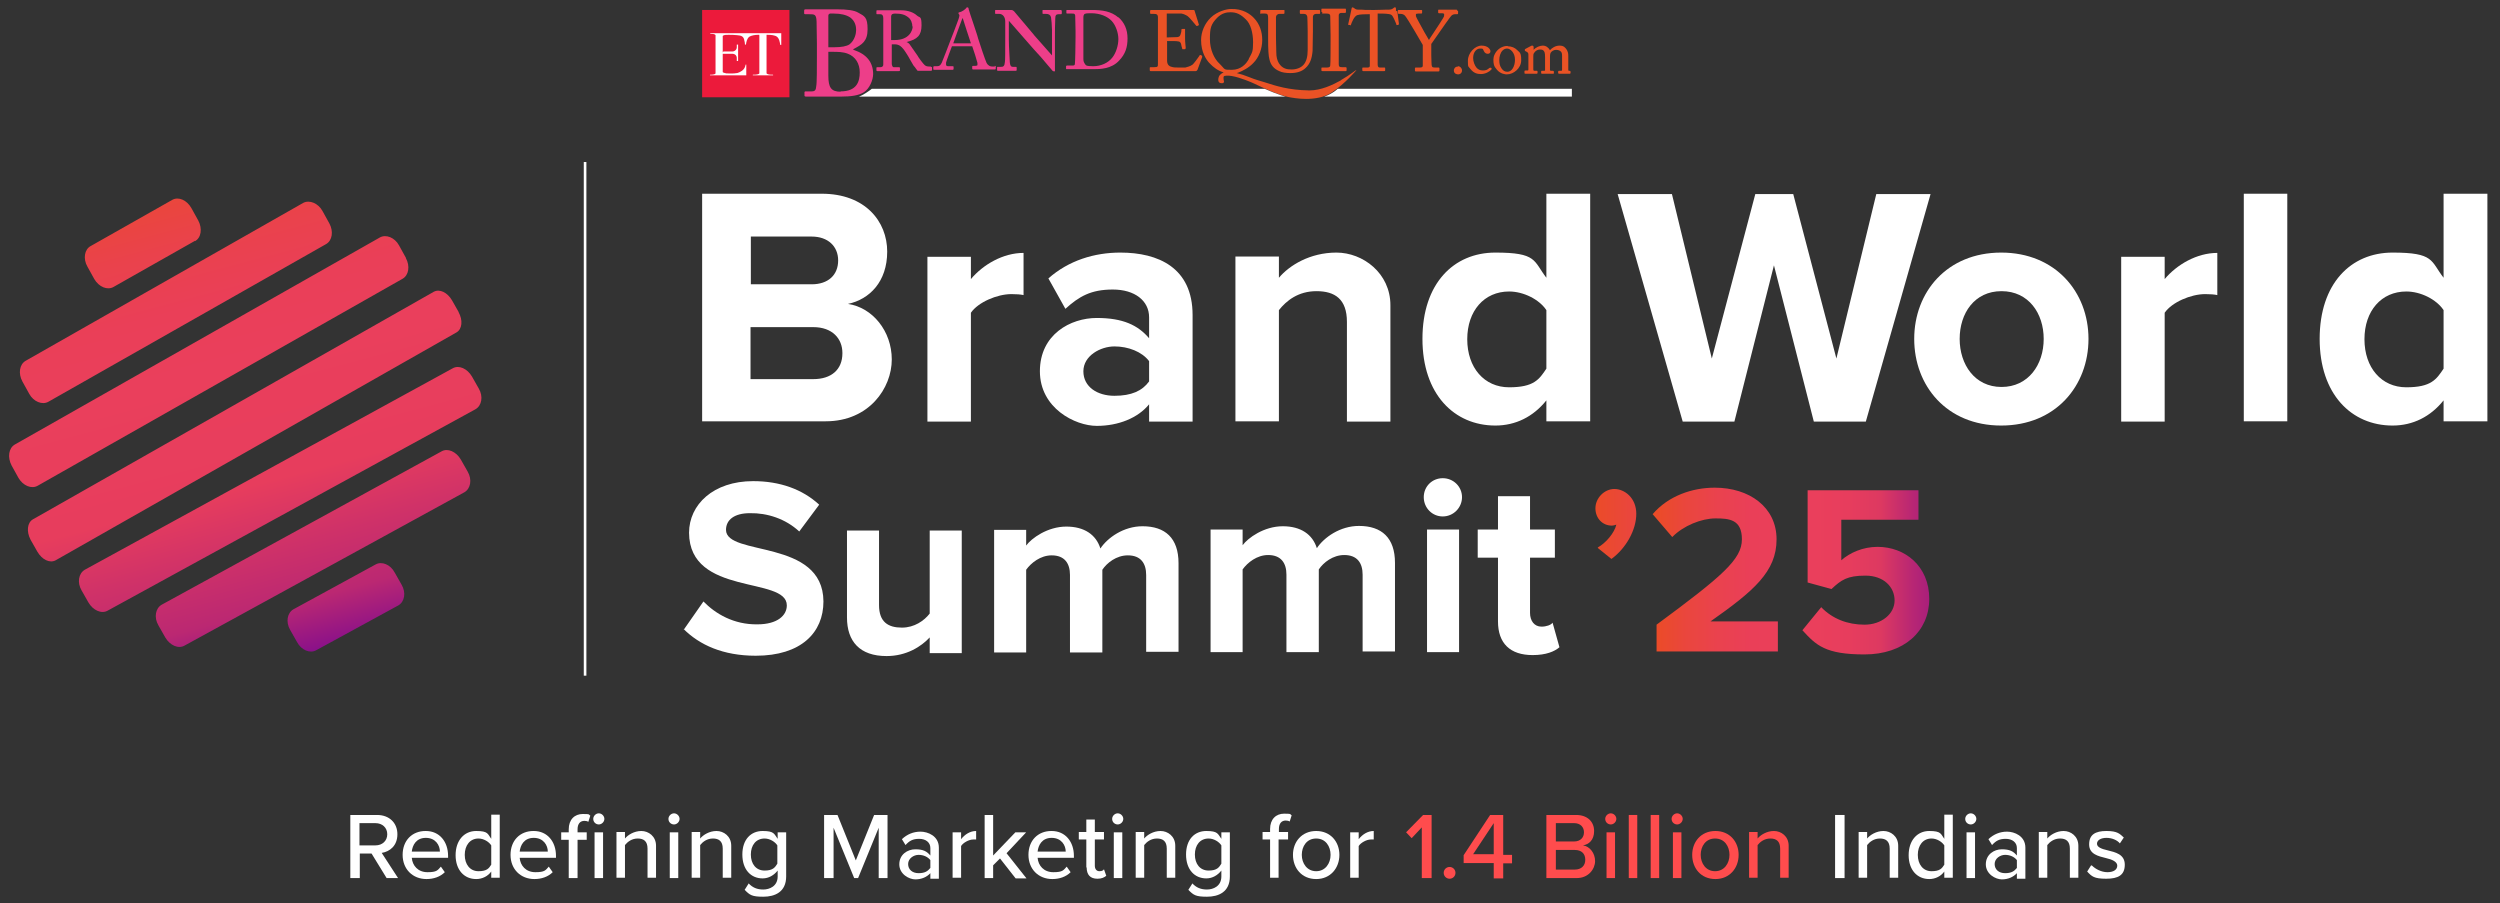 <svg width="548" height="198" viewBox="0 0 548 198" fill="none" xmlns="http://www.w3.org/2000/svg">
<rect x="0" y="0" width="548" height="198" fill="#333333" stroke="none"/>
<path d="M319.613 14.585C318.825 14.585 318.682 15.23 318.682 15.445C318.682 16.162 319.327 16.305 319.613 16.305C320.115 16.305 320.473 15.946 320.473 15.445C320.473 14.943 320.043 14.513 319.613 14.513V14.585Z" fill="#E95325"/>
<path d="M326.709 14.871C326.709 14.871 326.565 14.871 326.494 14.871C326.064 15.301 325.705 15.445 325.06 15.445C324.415 15.445 323.985 15.23 323.627 14.8C323.268 14.37 322.91 13.51 322.91 12.721C322.91 11.359 323.698 10.643 324.415 10.643C325.132 10.643 324.988 10.643 325.275 11.216C325.49 11.646 325.777 11.79 326.135 11.79C326.494 11.79 326.709 11.575 326.709 11.216C326.709 10.929 326.279 9.998 324.773 9.998C323.268 9.998 321.763 11.646 321.763 13.295C321.763 14.943 321.835 14.441 322.408 15.23C323.125 16.09 323.913 16.233 324.63 16.233C325.562 16.233 326.494 15.731 326.924 15.23C326.995 15.158 326.995 15.015 326.924 14.943L326.78 14.8L326.709 14.871Z" fill="#E95325"/>
<path d="M330.436 10.069C329.791 10.069 329.146 10.284 328.572 10.714C327.712 11.431 327.354 12.363 327.354 13.008C327.354 14.011 327.426 14.513 328.142 15.301C328.931 16.233 330.006 16.305 330.293 16.305C331.798 16.305 333.446 14.943 333.446 13.223C333.446 11.503 333.159 11.574 332.514 10.929C332.084 10.499 331.368 10.141 330.508 10.141L330.436 10.069ZM330.436 15.731C329.863 15.731 329.504 15.516 329.146 15.015C328.716 14.37 328.644 13.868 328.644 13.151C328.644 12.434 328.859 11.574 329.361 11.073C329.719 10.714 330.078 10.643 330.364 10.643C331.081 10.643 332.084 11.574 332.084 13.08C332.084 14.585 331.368 15.731 330.436 15.731Z" fill="#E95325"/>
<path d="M344.34 15.516H343.982C343.838 15.516 343.767 15.516 343.767 15.301V12.22C343.767 11.216 343.408 10.858 343.122 10.499C342.763 10.069 342.262 9.998 341.831 9.998C340.971 9.998 340.183 10.499 339.753 11.001C339.395 10.356 338.821 9.998 338.176 9.998C337.531 9.998 336.671 10.356 336.169 10.929V10.284C336.169 10.141 336.026 9.998 335.883 9.998C335.739 9.998 335.739 9.998 335.596 10.069L334.378 10.714C334.378 10.714 334.234 10.786 334.234 10.929C334.234 11.144 334.306 11.144 334.378 11.216L334.664 11.359C334.951 11.503 335.023 11.718 335.023 12.005V14.441C335.023 14.656 335.023 14.943 335.023 15.158C335.023 15.445 334.951 15.445 334.879 15.445H334.449C334.306 15.445 334.163 15.445 334.163 15.66V15.946C334.163 16.09 334.163 16.162 334.378 16.162C334.593 16.162 334.449 16.162 334.521 16.162C334.736 16.162 335.094 16.162 335.596 16.162C336.098 16.162 336.456 16.162 336.671 16.162C336.743 16.162 336.814 16.162 336.814 16.162C337.029 16.162 337.029 16.018 337.029 15.946V15.731C337.029 15.588 337.029 15.516 336.814 15.516H336.313C336.313 15.516 336.098 15.516 336.098 15.23V12.506C336.098 12.148 336.098 11.861 336.241 11.646C336.599 11.073 337.101 10.858 337.531 10.858C337.961 10.858 338.176 10.929 338.32 11.073C338.535 11.288 338.678 11.503 338.678 12.506V15.373C338.678 15.445 338.678 15.516 338.463 15.516H338.033C337.818 15.516 337.818 15.588 337.818 15.731V15.946C337.818 16.162 337.961 16.162 337.961 16.162H338.105C338.32 16.162 338.678 16.162 339.251 16.162C339.825 16.162 340.183 16.162 340.326 16.162H340.47C340.613 16.162 340.613 16.09 340.613 15.946V15.731C340.613 15.588 340.47 15.516 340.398 15.516H339.968C339.896 15.516 339.753 15.516 339.753 15.301V12.793C339.753 12.22 339.753 11.933 339.896 11.575C340.111 11.216 340.613 10.929 341.043 10.929C341.473 10.929 341.76 11.001 342.047 11.216C342.333 11.431 342.405 11.718 342.405 12.22V14.226C342.405 14.513 342.405 15.015 342.405 15.301C342.405 15.445 342.405 15.516 342.19 15.516H341.831C341.688 15.516 341.545 15.516 341.545 15.731V15.946C341.545 16.09 341.616 16.162 341.76 16.162C341.903 16.162 341.831 16.162 341.903 16.162C342.118 16.162 342.548 16.162 342.978 16.162C343.408 16.162 343.767 16.162 343.982 16.162C344.053 16.162 344.125 16.162 344.125 16.162C344.125 16.162 344.268 16.162 344.268 15.946V15.731C344.268 15.588 344.125 15.516 344.053 15.516H344.34Z" fill="#E95325"/>
<path d="M173.045 2.185H153.908V21.322H173.045V2.185Z" fill="#EC1A3B"/>
<path d="M158.566 11.288H160.502C161.075 11.288 161.505 10.858 161.505 10.356V9.783C161.577 9.783 161.72 9.783 161.792 9.783V13.366H161.505V12.721C161.505 12.148 161.075 11.79 160.502 11.79H158.423V13.868V15.445C158.423 15.66 158.423 15.731 158.423 15.803C158.495 15.946 158.997 16.018 159.212 16.09C160 16.09 160.717 16.162 161.505 16.018C161.72 16.018 161.935 15.875 162.15 15.803C162.867 15.445 163.297 15.015 163.44 14.155H163.584V16.52H155.628V16.377C155.915 16.377 156.703 16.377 156.846 16.09C156.846 16.09 156.846 15.875 156.846 15.588V8.206C156.846 7.919 156.846 7.776 156.846 7.704C156.846 7.704 156.775 7.633 156.703 7.561C156.416 7.417 155.986 7.417 155.7 7.417V7.274H171.252V9.854H171.037C170.894 9.066 170.822 8.493 170.321 8.063C169.891 7.704 168.959 7.633 168.314 7.633C167.669 7.633 168.027 7.633 168.027 7.633C168.027 7.633 168.027 7.633 168.027 7.919V15.588C168.027 15.875 168.027 16.018 168.027 16.09C168.027 16.09 168.099 16.162 168.242 16.233C168.529 16.377 169.102 16.377 169.461 16.377V16.52H165.017V16.377C165.375 16.377 165.949 16.377 166.235 16.233C166.307 16.233 166.379 16.162 166.45 16.09C166.45 16.09 166.45 15.875 166.45 15.588V7.919C166.45 7.633 166.45 7.633 166.379 7.633C166.379 7.633 166.235 7.633 166.092 7.633C165.519 7.633 164.659 7.776 164.229 8.063C163.727 8.493 163.584 9.209 163.512 9.783H163.297C163.297 9.424 163.225 9.138 163.153 8.851C163.01 7.919 162.437 7.776 161.505 7.704C160.932 7.633 160.287 7.633 159.642 7.633C159.212 7.633 158.853 7.633 158.566 7.776C158.495 7.776 158.423 7.848 158.423 7.919C158.423 7.919 158.423 8.063 158.423 8.349V9.424V11.503" fill="white"/>
<path d="M187.02 10.786C188.955 9.783 190.174 9.066 190.174 6.414C190.174 3.762 189.529 3.547 188.095 2.759C187.235 2.257 185.73 2.042 183.365 2.042C181 2.042 182.218 2.042 181.645 2.042C181 2.042 180.427 2.042 180.068 2.042C178.778 2.042 177.846 2.042 177.201 2.042C176.915 2.042 176.7 2.042 176.556 2.042C176.413 2.042 176.27 2.114 176.27 2.257V2.902C176.27 3.045 176.341 3.117 176.556 3.117H177.345C178.563 3.117 178.921 3.117 178.993 4.694C178.993 5.196 179.065 8.421 179.065 9.424V12.578C179.065 14.728 179.065 18.24 178.921 18.885C178.85 19.673 178.706 20.032 177.918 20.032H176.628C176.413 20.032 176.341 20.103 176.341 20.247V20.963C176.341 21.107 176.485 21.178 176.771 21.178C177.058 21.178 177.345 21.178 177.775 21.178C178.42 21.178 179.351 21.178 180.211 21.178C181.072 21.178 181.143 21.178 181.717 21.178C182.362 21.178 183.15 21.178 184.225 21.178C186.734 21.178 188.239 20.892 189.314 20.247C190.604 19.458 191.392 17.523 191.392 16.233C191.392 13.653 189.959 11.861 187.092 10.929L187.02 10.786ZM182.505 2.974H182.792C184.297 2.974 185.515 3.261 186.375 3.834C187.45 4.622 187.665 5.769 187.665 6.557C187.665 7.346 187.379 8.779 186.232 9.711C185.587 10.141 184.44 10.356 182.935 10.356C181.43 10.356 182.075 10.356 181.573 10.356V8.421C181.573 6.127 181.573 3.906 181.573 3.404C181.573 3.189 181.717 3.045 181.932 2.974C182.075 2.974 182.29 2.974 182.505 2.974ZM184.297 20.103C182.218 20.103 181.573 19.243 181.573 16.591V11.359H182.362C183.652 11.359 184.798 11.359 185.874 11.79C187.522 12.434 188.454 13.94 188.454 15.875C188.454 17.81 187.88 20.032 184.225 20.032L184.297 20.103Z" fill="#ED3E89"/>
<path d="M204.007 14.585C203.434 14.585 203.075 14.585 202.717 14.298C202.358 14.011 201.212 12.434 201.14 12.22C200.997 12.005 199.707 10.141 199.492 9.854C199.42 9.711 199.133 9.353 198.703 9.209C201.14 8.636 202 7.704 202 5.554C202 3.404 201.642 3.977 200.997 3.404C200.208 2.687 198.99 2.257 197.556 2.257C196.123 2.257 197.126 2.257 196.768 2.257C196.123 2.257 195.191 2.257 194.546 2.257C193.399 2.257 192.754 2.257 192.468 2.257C192.396 2.257 192.324 2.257 192.253 2.257C192.109 2.257 192.109 2.329 192.109 2.472V2.902C192.109 3.045 192.109 3.117 192.253 3.117H192.969C193.399 3.117 193.614 3.404 193.614 3.977C193.614 4.479 193.614 5.697 193.614 7.059V8.851C193.614 10.571 193.614 12.291 193.614 14.155C193.614 14.513 193.399 14.728 192.969 14.728H192.253C192.109 14.728 192.109 14.871 192.109 14.943V15.373C192.109 15.445 192.109 15.588 192.324 15.588C192.539 15.588 192.468 15.588 192.539 15.588C192.826 15.588 193.399 15.588 194.618 15.588C195.836 15.588 196.481 15.588 196.768 15.588C196.84 15.588 196.911 15.588 196.983 15.588C197.198 15.588 197.27 15.588 197.27 15.373V14.943C197.27 14.871 197.27 14.728 197.055 14.728H195.908C195.621 14.728 195.55 14.37 195.478 14.083C195.478 13.796 195.478 11.718 195.478 10.714V9.711C195.693 9.711 195.908 9.711 196.051 9.711C197.126 9.711 197.556 10.213 197.986 10.714C198.201 10.929 199.062 12.291 199.133 12.434C199.133 12.434 199.348 12.793 199.492 13.079C199.85 13.653 200.208 14.37 200.352 14.513C200.352 14.513 200.423 14.585 200.495 14.656C200.71 14.943 200.997 15.373 201.14 15.516C201.427 15.516 202.072 15.516 202.645 15.516C203.219 15.516 203.577 15.516 203.864 15.516C203.935 15.516 204.007 15.516 204.079 15.516C204.294 15.516 204.294 15.373 204.294 15.301V14.871C204.294 14.728 204.294 14.656 204.079 14.656L204.007 14.585ZM200.065 5.769C200.065 6.629 199.348 8.779 196.123 8.779C192.898 8.779 195.621 8.779 195.335 8.779V3.691C195.335 3.404 195.406 3.26 195.55 3.117C195.693 3.045 195.908 2.974 196.123 2.974C197.556 2.974 198.345 3.189 199.133 3.834C199.707 4.264 199.993 5.124 199.993 5.841L200.065 5.769Z" fill="#ED3E89"/>
<path d="M218.054 14.585H217.481C217.123 14.585 216.621 14.441 216.263 13.796C215.976 13.223 214.829 9.783 214.399 8.421C214.256 7.776 213.754 6.414 213.324 5.052C212.894 3.762 212.464 2.544 212.321 1.97C212.321 1.755 212.249 1.612 212.034 1.612C211.819 1.612 211.891 1.612 211.819 1.755C211.604 2.042 210.816 2.615 210.314 2.687C210.099 2.687 210.099 2.83 210.099 2.902C210.099 2.974 210.099 3.046 210.242 3.189C210.386 3.332 210.242 3.547 210.242 3.762C210.171 4.121 209.525 5.697 209.095 6.916C208.809 7.704 208.522 8.421 208.45 8.564C207.877 10.069 206.587 13.438 206.444 13.725C206.157 14.298 205.942 14.513 205.44 14.513H204.795C204.652 14.513 204.58 14.585 204.58 14.656V15.086C204.58 15.158 204.58 15.301 204.723 15.301C204.867 15.301 204.867 15.301 205.01 15.301C205.297 15.301 205.799 15.301 206.73 15.301C207.662 15.301 208.02 15.301 208.379 15.301C208.594 15.301 208.737 15.301 208.809 15.301C208.952 15.301 209.024 15.23 209.024 15.086V14.656C209.024 14.513 208.88 14.513 208.809 14.513H207.949C207.734 14.513 207.375 14.513 207.375 14.155C207.375 13.796 207.375 14.011 207.375 13.868C207.375 13.868 207.375 13.796 207.375 13.725C207.447 13.366 208.45 10.714 208.665 10.141H213.109C213.396 10.929 214.112 13.151 214.256 13.796C214.256 14.011 214.256 14.155 214.256 14.298C214.184 14.37 214.041 14.441 213.754 14.441H213.324C213.252 14.441 213.109 14.441 213.109 14.585V15.015C213.109 15.158 213.181 15.23 213.324 15.23C213.467 15.23 213.682 15.23 213.897 15.23C214.327 15.23 214.973 15.23 215.904 15.23C216.836 15.23 217.409 15.23 217.696 15.23C217.839 15.23 217.983 15.23 218.054 15.23C218.126 15.23 218.269 15.23 218.269 15.015V14.585C218.269 14.441 218.198 14.441 218.054 14.441V14.585ZM212.822 9.496H208.952C209.167 8.779 210.816 4.407 210.887 4.192C210.959 3.977 211.031 3.977 211.031 3.977C211.031 3.977 211.031 4.049 211.102 4.121C211.102 4.121 211.102 4.121 211.102 4.192C211.174 4.407 212.536 8.708 212.822 9.496Z" fill="#ED3E89"/>
<path d="M232.819 2.185C232.747 2.185 232.604 2.185 232.46 2.185C232.174 2.185 231.672 2.185 230.812 2.185C229.952 2.185 229.378 2.185 229.02 2.185C228.877 2.185 228.733 2.185 228.662 2.185C228.59 2.185 228.518 2.185 228.518 2.329V2.83C228.518 2.974 228.518 3.045 228.662 3.045H229.307C229.88 3.045 230.239 3.26 230.382 3.762C230.454 4.049 230.597 5.769 230.597 6.557C230.597 7.417 230.597 8.278 230.597 9.998V12.148C230.239 11.718 228.447 9.711 227.372 8.493C226.87 7.991 226.583 7.561 226.512 7.489L222.283 2.472C222.14 2.329 221.925 2.185 221.638 2.185C221.351 2.185 221.423 2.185 221.28 2.185C221.065 2.185 220.706 2.185 220.276 2.185C219.846 2.185 219.273 2.185 218.843 2.185C218.628 2.185 218.484 2.185 218.413 2.185H218.269C218.126 2.185 218.126 2.185 218.126 2.329V2.83C218.126 2.974 218.126 3.045 218.269 3.045H219.058C219.703 3.045 220.348 3.619 220.348 4.694V7.848C220.348 11.144 220.348 13.223 220.276 13.581C220.204 14.513 219.918 14.656 219.416 14.656H218.699C218.556 14.656 218.556 14.656 218.556 14.8V15.301C218.556 15.301 218.556 15.516 218.699 15.516C218.843 15.516 219.058 15.516 219.416 15.516C219.918 15.516 220.491 15.516 220.706 15.516C220.921 15.516 221.638 15.516 222.068 15.516C222.355 15.516 222.57 15.516 222.641 15.516C222.785 15.516 222.856 15.516 222.856 15.301V14.871C222.856 14.728 222.856 14.656 222.641 14.656H222.068C221.566 14.656 221.423 14.37 221.351 13.653C221.351 13.295 221.136 10.356 221.136 8.564V4.551C221.423 4.837 224.935 8.923 225.15 9.138C225.221 9.209 225.867 9.926 226.655 10.858C227.085 11.359 227.658 11.933 228.16 12.506L230.597 15.373C230.597 15.445 230.884 15.66 231.099 15.66C231.314 15.66 231.242 15.445 231.242 15.158V8.278C231.242 7.059 231.242 5.267 231.314 4.049C231.314 3.332 231.529 3.117 232.03 3.117H232.604C232.675 3.117 232.747 3.045 232.747 2.902V2.472C232.747 2.329 232.675 2.257 232.532 2.257L232.819 2.185Z" fill="#ED3E89"/>
<path d="M245.147 3.834C243.57 2.472 241.635 2.185 239.27 2.185C236.904 2.185 238.553 2.185 237.98 2.185C237.406 2.185 236.833 2.185 236.546 2.185C235.399 2.185 234.611 2.185 234.253 2.185C234.109 2.185 233.966 2.185 233.894 2.185C233.751 2.185 233.751 2.257 233.751 2.329V2.83C233.751 2.974 233.894 2.974 233.966 2.974H234.969C235.399 2.974 235.614 2.974 235.686 3.404C235.686 3.691 235.758 6.271 235.758 6.772V8.134C235.758 9.639 235.686 13.653 235.614 14.011C235.614 14.298 235.399 14.37 235.113 14.37H233.894C233.751 14.37 233.679 14.441 233.679 14.513V15.015C233.679 15.158 233.679 15.158 233.823 15.158C233.966 15.158 234.038 15.158 234.181 15.158C234.611 15.158 235.256 15.158 236.403 15.158C237.549 15.158 237.263 15.158 237.765 15.158C238.41 15.158 239.055 15.158 239.7 15.158C241.061 15.158 243.642 15.158 245.362 13.223C246.652 11.861 247.154 10.428 247.154 8.421C247.154 6.414 246.437 4.909 245.147 3.762V3.834ZM237.478 13.008C237.478 11.933 237.478 8.851 237.478 8.564V7.274C237.478 6.629 237.478 4.551 237.478 3.834C237.478 3.476 237.549 3.189 237.765 3.045C238.051 2.902 238.768 2.902 239.198 2.902C241.061 2.902 242.71 3.547 243.713 4.622C244.573 5.554 245.147 7.202 245.147 8.564C245.147 9.926 244.645 11.574 243.857 12.578C242.925 13.796 241.348 14.513 239.628 14.513C237.908 14.513 238.051 14.298 237.765 13.94C237.549 13.581 237.478 13.366 237.478 12.936V13.008Z" fill="#ED3E89"/>
<path d="M263.494 12.22L263.208 12.076C263.064 12.005 262.921 12.076 262.921 12.22C262.634 12.649 261.631 14.011 261.416 14.155C260.986 14.513 260.126 14.728 259.839 14.8C259.481 14.8 258.549 14.8 258.191 14.8C257.832 14.8 257.187 14.8 256.829 14.656C256.184 14.513 255.825 14.083 255.825 13.295C255.825 13.151 255.825 12.793 255.825 12.363C255.825 11.646 255.825 10.714 255.825 10.069V8.994C257.116 8.994 257.832 8.994 258.191 9.066C258.621 9.066 258.836 9.353 258.907 9.711C258.907 9.854 259.051 10.356 259.122 10.571C259.122 10.643 259.122 10.714 259.194 10.786C259.194 10.786 259.266 10.786 259.337 10.786H259.767C259.839 10.714 259.911 10.643 259.911 10.499C259.911 10.284 259.767 9.281 259.767 8.564C259.767 7.417 259.767 6.629 259.767 6.486V6.342C259.767 6.342 259.696 6.342 259.624 6.342H259.194C259.051 6.342 258.979 6.342 258.979 6.486C258.979 6.844 258.907 7.202 258.836 7.346C258.692 7.919 258.549 8.063 258.047 8.134C257.832 8.134 256.112 8.206 255.754 8.206V2.974H258.979C259.409 3.045 259.911 3.26 260.341 3.547C260.771 3.834 262.133 5.554 262.204 5.626C262.204 5.626 262.204 5.697 262.348 5.697H262.419L262.706 5.554C262.849 5.554 262.778 5.411 262.778 5.339L261.846 2.329C261.846 2.257 261.774 2.185 261.631 2.185C261.488 2.185 261.559 2.185 261.416 2.185C261.273 2.185 261.058 2.185 260.842 2.185C259.911 2.185 258.979 2.185 258.119 2.185C257.187 2.185 256.256 2.185 255.395 2.185H254.607C253.819 2.185 253.317 2.185 252.887 2.185C252.672 2.185 252.457 2.185 252.314 2.185C252.17 2.185 252.099 2.329 252.099 2.329V2.83C252.099 3.045 252.242 3.045 252.314 3.045H252.959C253.604 3.045 253.747 3.189 253.819 3.691C253.819 3.834 253.819 6.199 253.819 7.704V13.94C253.819 14.585 253.819 14.728 252.959 14.728H252.242C252.17 14.728 252.027 14.728 252.027 14.871V15.373C252.027 15.445 252.027 15.588 252.242 15.588C252.457 15.588 252.457 15.588 252.672 15.588C252.744 15.588 252.887 15.588 253.03 15.588C253.174 15.588 253.389 15.588 253.604 15.588C253.89 15.588 254.249 15.588 254.607 15.588C256.399 15.588 257.761 15.588 258.836 15.588H260.412C261.201 15.588 261.631 15.588 261.846 15.588H262.061C262.276 15.588 262.419 15.445 262.491 15.301L263.494 12.578C263.494 12.434 263.566 12.363 263.494 12.291V12.22Z" fill="#EA5225"/>
<path d="M276.467 2.974H277.327C277.829 2.974 277.972 3.189 277.972 3.906V8.421C277.972 10.929 278.044 12.22 278.259 13.008C278.545 14.298 279.262 15.086 280.409 15.588C280.982 15.875 281.842 16.018 282.846 16.018C284.279 16.018 285.426 15.66 286.214 14.871C287.146 14.011 287.576 12.864 287.719 11.144C287.719 10.428 287.791 7.059 287.791 6.844C287.791 5.482 287.791 3.834 287.791 3.691C287.791 3.476 287.934 3.045 288.508 3.045H289.225C289.368 3.045 289.368 2.902 289.368 2.83V2.4C289.368 2.329 289.368 2.185 289.153 2.185C288.938 2.185 289.01 2.185 288.938 2.185C288.651 2.185 288.078 2.185 287.218 2.185C286.358 2.185 285.713 2.185 285.354 2.185C285.211 2.185 285.139 2.185 285.068 2.185C284.924 2.185 284.924 2.257 284.924 2.4V2.83C284.924 2.83 284.924 3.045 285.068 3.045H285.856C286.286 3.045 286.573 3.332 286.573 3.834C286.573 4.336 286.644 5.482 286.644 6.844V10.929C286.644 12.434 286.358 13.51 285.713 14.226C285.139 14.871 284.136 15.23 283.132 15.23C282.129 15.23 281.126 15.086 280.337 13.868C279.979 13.295 279.764 12.506 279.764 11.503C279.692 8.994 279.692 7.919 279.692 7.489V6.199C279.692 5.196 279.692 3.906 279.692 3.762C279.692 3.404 279.979 3.045 280.481 3.045H281.341C281.484 3.045 281.556 2.974 281.556 2.83V2.329C281.556 2.185 281.556 2.185 281.341 2.185C281.126 2.185 281.197 2.185 281.054 2.185C280.696 2.185 279.979 2.185 278.904 2.185C277.829 2.185 277.184 2.185 276.754 2.185C276.61 2.185 276.539 2.185 276.467 2.185C276.324 2.185 276.252 2.257 276.252 2.4V2.83C276.252 2.974 276.252 3.045 276.395 3.045L276.467 2.974Z" fill="#EA5225"/>
<path d="M289.798 2.974H290.801C291.446 2.974 291.589 3.189 291.589 3.547C291.589 3.834 291.661 7.274 291.661 7.704V8.994C291.661 10.069 291.661 14.083 291.589 14.298C291.589 14.728 291.231 14.8 290.873 14.8H289.869C289.726 14.8 289.654 14.8 289.654 14.943V15.445C289.654 15.516 289.726 15.588 289.869 15.588C290.013 15.588 290.013 15.588 290.156 15.588C290.514 15.588 291.231 15.588 292.521 15.588C293.811 15.588 294.313 15.588 294.671 15.588C294.815 15.588 294.886 15.588 294.958 15.588C295.173 15.588 295.173 15.445 295.173 15.445V14.943C295.173 14.8 295.101 14.728 294.958 14.728H294.241C293.668 14.728 293.453 14.656 293.453 14.083C293.453 13.51 293.453 12.793 293.453 11.646C293.453 10.499 293.453 9.424 293.453 9.353V7.919C293.453 7.776 293.453 6.629 293.453 5.482C293.453 4.407 293.453 3.476 293.453 3.332C293.453 2.974 293.74 2.83 294.026 2.83H294.815C294.958 2.83 295.03 2.759 295.03 2.615V2.114C295.03 1.97 295.03 1.899 294.886 1.899C294.743 1.899 294.743 1.899 294.6 1.899C294.241 1.899 293.668 1.899 292.521 1.899C291.374 1.899 290.514 1.899 290.084 1.899C289.941 1.899 289.798 1.899 289.798 1.899C289.726 1.899 289.654 1.899 289.654 2.042V2.544C289.654 2.615 289.726 2.687 289.869 2.687L289.798 2.974Z" fill="#EA5225"/>
<path d="M305.996 2.472C305.996 2.185 305.996 2.042 305.996 1.97C305.996 1.755 305.996 1.612 305.781 1.612C305.566 1.612 305.637 1.612 305.566 1.684L305.279 1.899C305.064 2.042 304.849 2.114 304.491 2.114C304.347 2.114 304.132 2.114 303.917 2.114C303.344 2.114 302.627 2.185 301.337 2.185H300.62C299.545 2.185 298.9 2.185 298.399 2.114C298.184 2.114 297.969 2.114 297.754 2.114C297.324 2.114 297.18 2.042 296.894 1.827L296.678 1.684C296.607 1.684 296.535 1.612 296.463 1.612C296.32 1.612 296.248 1.827 296.248 1.97C296.248 2.185 295.675 4.551 295.532 5.267C295.532 5.411 295.532 5.482 295.603 5.482H295.89C295.962 5.626 296.033 5.554 296.105 5.482C296.32 4.837 296.822 3.619 297.467 3.332C298.04 3.117 299.402 3.117 299.904 3.117H300.262V7.848C300.262 8.493 300.262 13.94 300.262 14.441C300.262 14.656 300.119 14.8 299.832 14.8H298.757C298.614 14.8 298.614 14.943 298.614 15.015V15.373C298.614 15.445 298.614 15.588 298.829 15.588C299.044 15.588 298.972 15.588 299.115 15.588C299.474 15.588 300.119 15.588 301.194 15.588C302.269 15.588 302.914 15.588 303.201 15.588C303.272 15.588 303.344 15.588 303.416 15.588C303.631 15.588 303.631 15.516 303.631 15.373V15.015C303.631 14.871 303.631 14.8 303.416 14.8H302.412C302.126 14.8 301.982 14.585 301.982 14.083C301.982 13.796 301.982 8.851 301.982 8.278V2.974H302.341C303.129 2.974 304.562 2.974 304.992 3.261C305.422 3.547 305.852 4.837 306.067 5.267C306.067 5.482 306.139 5.554 306.283 5.482H306.498C306.569 5.411 306.641 5.339 306.641 5.196C306.569 4.551 306.354 3.117 306.283 2.329L305.996 2.472Z" fill="#EA5225"/>
<path d="M319.327 2.114C319.327 2.114 319.183 2.114 319.112 2.114C318.897 2.114 318.467 2.114 317.678 2.114C316.89 2.114 316.101 2.114 315.743 2.114C315.6 2.114 315.528 2.114 315.456 2.114C315.313 2.114 315.241 2.114 315.241 2.257V2.687C315.241 2.759 315.241 2.902 315.456 2.902H315.958C316.245 2.902 316.388 2.902 316.532 3.046C316.603 3.189 316.532 3.404 316.532 3.547C316.532 3.762 315.026 5.984 314.095 7.417C313.736 7.991 313.378 8.421 313.235 8.779C313.02 8.421 312.661 7.776 312.231 7.059C311.443 5.626 310.368 3.691 310.368 3.547C310.368 3.332 310.368 3.189 310.368 3.117C310.368 3.046 310.583 2.974 310.869 2.974H311.514C311.73 2.974 311.729 2.83 311.729 2.759V2.329C311.729 2.185 311.658 2.185 311.514 2.185C311.371 2.185 311.371 2.185 311.299 2.185C310.941 2.185 310.224 2.185 308.791 2.185C307.358 2.185 307.286 2.185 306.927 2.185C306.784 2.185 306.641 2.185 306.641 2.185C306.497 2.185 306.426 2.185 306.426 2.329V2.83C306.426 2.83 306.426 3.046 306.641 3.046H307.071C307.358 3.046 307.788 3.189 308.003 3.476C308.576 4.121 311.586 9.353 311.873 9.854V10.929C311.873 12.649 311.873 14.155 311.873 14.37C311.873 14.585 311.801 14.8 311.299 14.8H310.368C310.153 14.8 310.153 14.943 310.153 15.015V15.445C310.153 15.588 310.224 15.66 310.296 15.66C310.368 15.66 310.439 15.66 310.583 15.66C310.941 15.66 311.586 15.66 312.805 15.66C314.023 15.66 314.668 15.66 315.026 15.66C315.17 15.66 315.241 15.66 315.313 15.66C315.528 15.66 315.528 15.516 315.528 15.445V15.015C315.528 14.943 315.528 14.8 315.313 14.8H314.596C314.095 14.8 313.88 14.8 313.808 14.226C313.808 14.011 313.736 12.793 313.736 12.076V9.639C316.317 5.912 317.893 3.691 318.108 3.476C318.395 3.189 318.682 3.117 318.968 3.117H319.398C319.613 3.117 319.613 2.974 319.613 2.902V2.472C319.613 2.329 319.613 2.329 319.398 2.329L319.327 2.114Z" fill="#EA5225"/>
<path d="M293.955 17.595C292.163 18.598 289.583 19.817 287.074 19.817H286.931C282.416 19.745 279.62 18.813 277.184 18.025C276.682 17.882 276.252 17.738 275.75 17.595C275.105 17.38 274.388 17.165 273.743 16.878C272.883 16.52 271.952 16.233 271.092 16.018C271.378 15.946 271.522 15.875 271.522 15.875C272.238 15.588 273.672 14.943 274.747 13.796C275.965 12.578 276.682 10.643 276.682 8.779C276.682 6.916 276.109 5.267 274.89 3.977C274.03 3.046 272.382 1.899 269.873 1.97C268.87 1.97 266.863 2.472 265.429 3.834C264.068 5.124 263.279 6.987 263.279 8.779C263.279 11.503 264.426 13.08 265.071 13.796C266.003 14.8 267.006 15.516 268.225 15.875C267.866 16.018 267.293 16.377 267.15 16.878C267.006 17.308 267.006 17.667 267.15 17.953C267.293 18.168 267.508 18.24 267.866 18.24C268.01 18.24 268.153 18.24 268.225 18.097C268.368 17.953 268.296 17.738 268.225 17.523C268.225 17.236 268.153 17.021 268.225 16.806C268.296 16.663 268.511 16.591 268.798 16.591C270.231 16.448 272.883 17.452 274.245 18.025C274.388 18.097 274.603 18.168 274.89 18.312C276.682 19.172 280.409 20.892 282.344 21.25C283.061 21.393 284.566 21.68 286.286 21.68C288.006 21.68 290.3 21.393 291.948 20.247C294.887 18.312 297.323 15.373 297.323 15.373H297.252C297.252 15.301 295.89 16.448 293.883 17.595H293.955ZM273.743 12.936C273.17 14.011 272.023 15.301 270.016 15.301C268.01 15.301 268.726 15.301 267.15 13.796C266.218 12.865 265.214 11.001 265.214 8.564C265.214 6.127 265.429 5.339 266.791 3.906C267.866 2.83 268.941 2.687 269.73 2.687C271.02 2.687 271.952 3.117 273.098 4.264C274.102 5.196 274.675 7.131 274.675 9.281C274.675 11.431 274.46 11.503 273.743 12.865V12.936Z" fill="#EA5225"/>
<path d="M191.034 19.458H277.184C277.184 19.458 280.624 20.963 281.842 21.178H188.239C188.239 21.178 189.171 20.963 191.106 19.458H191.034Z" fill="white"/>
<path d="M344.555 19.458H293.238C291.805 20.748 290.228 21.178 290.228 21.178H344.555V19.458Z" fill="white"/>
<path d="M153.908 92.42V42.465H180.14C189.672 42.465 194.475 48.557 194.475 55.151C194.475 61.745 190.604 65.615 185.874 66.618C191.249 67.407 195.478 72.567 195.478 78.803C195.478 85.038 190.533 92.349 181 92.349H153.908V92.42ZM183.724 57.086C183.724 54.004 181.502 51.854 177.918 51.854H164.587V62.318H177.918C181.502 62.318 183.724 60.311 183.724 57.086ZM184.655 77.369C184.655 74.216 182.434 71.707 178.277 71.707H164.516V83.103H178.277C182.219 83.103 184.655 81.025 184.655 77.441V77.369Z" fill="white"/>
<path d="M203.29 92.42V56.298H212.822V61.171C215.474 58.018 219.846 55.438 224.362 55.438V64.683C223.717 64.54 222.856 64.468 221.71 64.468C218.556 64.468 214.399 66.26 212.822 68.554V92.42H203.29Z" fill="white"/>
<path d="M251.883 92.42V88.622C249.446 91.632 245.146 93.352 240.416 93.352C235.685 93.352 227.945 89.482 227.945 81.383C227.945 73.284 234.682 69.7 240.416 69.7C246.149 69.7 249.446 71.277 251.883 74.144V69.557C251.883 65.902 248.73 63.465 243.928 63.465C239.126 63.465 236.545 64.97 233.535 67.694L229.808 61.028C234.252 57.086 239.914 55.366 245.576 55.366C253.89 55.366 261.416 58.663 261.416 69.055V92.42H251.812H251.883ZM251.883 83.676V79.161C250.306 77.083 247.296 75.936 244.286 75.936C241.276 75.936 237.477 77.943 237.477 81.383C237.477 84.823 240.559 86.758 244.286 86.758C248.013 86.758 250.378 85.683 251.883 83.605V83.676Z" fill="white"/>
<path d="M295.245 92.42V70.56C295.245 65.543 292.593 63.823 288.58 63.823C284.566 63.823 281.986 65.902 280.338 67.98V92.349H270.805V56.226H280.338V60.885C282.631 58.161 287.146 55.366 292.952 55.366C298.757 55.366 304.778 59.881 304.778 66.905V92.42H295.174H295.245Z" fill="white"/>
<path d="M338.965 92.42V87.762C336.098 91.345 332.228 93.28 327.784 93.28C318.753 93.28 311.801 86.4 311.801 74.287C311.801 62.175 318.61 55.366 327.784 55.366C336.958 55.366 336.098 57.158 338.965 60.885V42.465H348.569V92.349H338.965V92.42ZM338.965 80.738V67.98C337.388 65.615 333.948 63.895 330.794 63.895C325.347 63.895 321.62 68.124 321.62 74.359C321.62 80.594 325.347 84.895 330.794 84.895C336.241 84.895 337.388 83.175 338.965 80.809V80.738Z" fill="white"/>
<path d="M397.592 92.42L388.849 58.161L380.176 92.42H368.852L354.589 42.537H366.487L375.231 78.588L384.763 42.537H393.077L402.538 78.588L411.282 42.537H423.179L408.988 92.42H397.664H397.592Z" fill="white"/>
<path d="M419.596 74.287C419.596 64.038 426.763 55.366 438.66 55.366C450.558 55.366 457.797 64.038 457.797 74.287C457.797 84.537 450.63 93.28 438.66 93.28C426.691 93.28 419.596 84.537 419.596 74.287ZM447.978 74.287C447.978 68.697 444.681 63.823 438.732 63.823C432.783 63.823 429.558 68.697 429.558 74.287C429.558 79.878 432.855 84.823 438.732 84.823C444.609 84.823 447.978 79.949 447.978 74.287Z" fill="white"/>
<path d="M464.964 92.42V56.298H474.496V61.171C477.148 58.018 481.52 55.438 486.035 55.438V64.683C485.39 64.54 484.53 64.468 483.384 64.468C480.23 64.468 476.073 66.26 474.496 68.554V92.42H464.964Z" fill="white"/>
<path d="M491.841 92.42V42.465H501.374V92.349H491.841V92.42Z" fill="white"/>
<path d="M535.633 92.42V87.762C532.766 91.345 528.896 93.28 524.452 93.28C515.421 93.28 508.469 86.4 508.469 74.287C508.469 62.175 515.278 55.366 524.452 55.366C533.626 55.366 532.766 57.158 535.633 60.885V42.465H545.237V92.349H535.633V92.42ZM535.633 80.738V67.98C534.056 65.615 530.616 63.895 527.462 63.895C522.015 63.895 518.288 68.124 518.288 74.359C518.288 80.594 522.015 84.895 527.462 84.895C532.909 84.895 534.056 83.175 535.633 80.809V80.738Z" fill="white"/>
<path d="M128.25 35.513V148.109" stroke="white" stroke-width="0.573" stroke-miterlimit="10"/>
<path d="M149.894 138.004L154.195 131.84C156.847 134.563 160.86 136.929 166.021 136.857C170.393 136.857 172.471 134.922 172.471 132.7C172.471 126.249 151.113 130.765 151.041 116.789C151.041 110.625 156.345 105.465 165.089 105.465C170.966 105.465 175.911 107.256 179.567 110.625L175.195 116.502C172.184 113.707 168.171 112.417 164.372 112.488C161.004 112.488 159.14 113.922 159.14 116.144C159.14 122.021 180.427 118.007 180.498 131.84C180.498 138.649 175.625 143.737 165.662 143.737C158.495 143.737 153.335 141.372 149.823 137.86L149.894 138.004Z" fill="white"/>
<path d="M203.792 143.092V139.724C201.928 141.731 198.703 143.809 194.331 143.809C188.454 143.809 185.659 140.584 185.659 135.352V116.287H192.683V132.628C192.683 136.355 194.689 137.574 197.7 137.574C200.423 137.574 202.573 136.069 203.792 134.492V116.287H210.816V143.164H203.792V143.092Z" fill="white"/>
<path d="M251.239 143.021V126.034C251.239 123.526 250.092 121.734 247.225 121.734C244.716 121.734 242.638 123.383 241.635 124.888V143.021H234.539V126.034C234.539 123.526 233.392 121.734 230.525 121.734C228.089 121.734 226.01 123.383 224.935 124.888V143.021H217.911V116.144H224.935V119.584C226.082 118.007 229.594 115.427 233.751 115.427C237.693 115.427 240.273 117.219 241.205 120.229C242.781 117.864 246.293 115.355 250.45 115.355C255.396 115.355 258.334 117.936 258.334 123.454V142.877H251.239V143.021Z" fill="white"/>
<path d="M298.686 142.949V125.963C298.686 123.454 297.539 121.662 294.672 121.662C292.164 121.662 290.085 123.311 289.082 124.816V142.949H281.986V125.963C281.986 123.454 280.84 121.662 277.973 121.662C275.536 121.662 273.457 123.311 272.382 124.816V142.949H265.358V116.072H272.382V119.512C273.529 117.936 277.041 115.355 281.198 115.355C285.14 115.355 287.72 117.147 288.652 120.157C290.229 117.792 293.74 115.284 297.897 115.284C302.843 115.284 305.781 117.864 305.781 123.383V142.806H298.686V142.949Z" fill="white"/>
<path d="M312.088 108.977C312.088 106.611 313.951 104.82 316.245 104.82C318.61 104.82 320.474 106.683 320.474 108.977C320.474 111.27 318.61 113.205 316.245 113.205C313.951 113.205 312.088 111.342 312.088 108.977ZM312.805 142.949V116.072H319.828V142.949H312.805Z" fill="white"/>
<path d="M328.358 136.212V122.236H323.914V116.072H328.358V108.762H335.382V116.072H340.829V122.236H335.382V134.348C335.382 136.069 336.313 137.359 337.89 137.359C338.965 137.359 339.969 137 340.327 136.499L341.832 141.874C340.757 142.806 338.894 143.594 335.955 143.594C331.01 143.594 328.358 141.014 328.358 136.212Z" fill="white"/>
<path d="M42.745 52.786L24.898 62.892C23.537 63.68 21.673 62.892 20.67 61.171L19.165 58.448C18.161 56.728 18.52 54.649 19.881 53.932L37.728 43.827C39.09 43.038 40.953 43.827 41.956 45.619L43.462 48.342C44.393 50.062 44.106 52.141 42.745 52.858V52.786ZM72.202 48.987L70.697 46.264C69.765 44.544 67.83 43.755 66.468 44.472L5.619 79.089C4.257 79.878 3.97 81.885 4.902 83.605L6.407 86.328C7.339 88.048 9.274 88.837 10.636 88.048L71.485 53.502C72.847 52.714 73.134 50.707 72.202 48.987ZM88.973 56.513L87.468 53.789C86.536 52.069 84.601 51.281 83.239 52.069L3.254 97.437C1.892 98.226 1.605 100.233 2.537 102.024L4.042 104.748C5.045 106.468 6.909 107.256 8.271 106.468L88.256 61.1C89.618 60.311 89.905 58.304 88.973 56.584V56.513ZM86.536 125.533L88.041 128.185C89.045 129.905 88.686 131.912 87.325 132.7L69.335 142.519C67.973 143.307 66.038 142.519 65.106 140.727L63.601 138.075C62.598 136.355 62.956 134.348 64.318 133.56L82.308 123.741C83.669 122.953 85.605 123.741 86.536 125.533ZM96.785 98.942L35.434 132.557C34.072 133.345 33.714 135.352 34.718 137.072L36.223 139.724C37.226 141.444 39.09 142.304 40.451 141.516L101.802 107.901C103.164 107.113 103.523 105.106 102.519 103.386L101.014 100.734C100.011 99.014 98.147 98.154 96.785 98.942ZM99.222 80.738L18.591 124.888C17.23 125.676 16.871 127.683 17.875 129.403L19.38 132.055C20.383 133.775 22.247 134.635 23.608 133.847L104.239 89.697C105.601 88.908 105.959 86.902 104.956 85.181L103.451 82.53C102.447 80.809 100.584 79.949 99.222 80.738ZM100.584 68.482L99.079 65.83C98.076 64.11 96.355 63.25 95.065 63.967L7.195 113.85C5.977 114.567 5.762 116.502 6.694 118.294L8.199 120.946C9.202 122.666 10.922 123.526 12.213 122.809L100.082 72.854C101.301 72.137 101.516 70.202 100.512 68.41L100.584 68.482Z" fill="url(#paint0_linear_2843_522)"/>
<path d="M350.218 120.014C351.938 119.082 353.873 116.86 354.303 114.997C354.159 115.069 353.658 115.212 353.299 115.212C351.293 115.212 349.716 113.635 349.716 111.413C349.716 109.192 351.651 107.185 353.873 107.185C356.095 107.185 358.675 109.12 358.675 112.632C358.675 116.144 356.453 120.157 353.228 122.523L350.289 120.157L350.218 120.014Z" fill="url(#paint1_linear_2843_522)"/>
<path d="M363.118 142.877V136.929C377.596 126.249 381.825 122.594 381.825 118.222C381.825 113.85 379.03 113.635 376.019 113.635C373.009 113.635 368.995 115.212 366.559 117.721L362.258 112.704C365.699 108.69 370.931 106.898 375.876 106.898C383.402 106.898 389.422 111.127 389.422 118.222C389.422 125.318 384.405 129.546 374.944 136.212H389.709V142.806H363.118V142.877ZM399.241 133.13C401.678 135.639 404.975 136.929 408.702 136.929C412.429 136.929 415.296 134.563 415.296 131.625C415.296 128.686 412.93 126.178 408.917 126.178C404.903 126.178 403.613 127.11 401.463 129.116L396.231 127.683V107.471H420.528V113.922H403.613V122.809C405.476 121.161 408.343 119.871 411.569 119.871C417.589 119.871 422.893 124.099 422.893 131.267C422.893 138.434 417.302 143.451 408.702 143.451C400.101 143.451 398.094 141.444 395.084 138.147L399.241 133.058V133.13Z" fill="url(#paint2_linear_2843_522)"/>
<path d="M84.745 192.474L81.448 187.099H78.868V192.474H76.789V178.642H82.666C85.318 178.642 87.11 180.362 87.11 182.87C87.11 185.379 85.461 186.669 83.67 186.956L87.253 192.474H84.816H84.745ZM82.308 180.433H78.796V185.307H82.308C83.813 185.307 84.888 184.304 84.888 182.87C84.888 181.437 83.813 180.433 82.308 180.433Z" fill="white"/>
<path d="M93.345 182.154C96.355 182.154 98.219 184.519 98.219 187.601V188.031H90.263C90.406 189.751 91.625 191.184 93.703 191.184C95.782 191.184 95.925 190.754 96.642 189.966L97.502 191.184C96.499 192.188 95.065 192.689 93.488 192.689C90.478 192.689 88.256 190.539 88.256 187.386C88.256 184.232 90.335 182.154 93.273 182.154H93.345ZM90.263 186.669H96.427C96.427 185.307 95.495 183.659 93.345 183.659C91.195 183.659 90.406 185.307 90.263 186.669Z" fill="white"/>
<path d="M107.68 192.474V191.041C106.963 192.044 105.745 192.689 104.383 192.689C101.731 192.689 99.868 190.683 99.868 187.457C99.868 184.232 101.731 182.154 104.383 182.154C107.035 182.154 106.892 182.799 107.68 183.874V178.57H109.543V192.403H107.68V192.474ZM107.68 185.307C107.178 184.519 106.031 183.802 104.885 183.802C103.021 183.802 101.874 185.307 101.874 187.386C101.874 189.464 103.021 190.969 104.885 190.969C106.748 190.969 107.178 190.324 107.68 189.536V185.235V185.307Z" fill="white"/>
<path d="M116.997 182.154C120.007 182.154 121.871 184.519 121.871 187.601V188.031H113.915C114.058 189.751 115.277 191.184 117.355 191.184C119.434 191.184 119.577 190.754 120.294 189.966L121.154 191.184C120.15 192.188 118.717 192.689 117.14 192.689C114.13 192.689 111.908 190.539 111.908 187.386C111.908 184.232 113.987 182.154 116.925 182.154H116.997ZM113.915 186.669H120.079C120.079 185.307 119.147 183.659 116.997 183.659C114.847 183.659 114.058 185.307 113.915 186.669Z" fill="white"/>
<path d="M126.529 192.474H124.666V184.089H123.017V182.44H124.666V181.795C124.666 179.645 125.956 178.427 127.747 178.427C129.539 178.427 128.966 178.57 129.396 178.785L128.966 180.147C128.751 180.003 128.464 179.932 128.106 179.932C127.174 179.932 126.601 180.577 126.601 181.795V182.44H128.608V184.089H126.601V192.474H126.529ZM130.041 179.502C130.041 178.857 130.614 178.283 131.259 178.283C131.904 178.283 132.478 178.857 132.478 179.502C132.478 180.147 131.904 180.72 131.259 180.72C130.614 180.72 130.041 180.218 130.041 179.502ZM130.328 192.474V182.44H132.191V192.474H130.328Z" fill="white"/>
<path d="M141.939 192.474V186.024C141.939 184.375 141.079 183.802 139.789 183.802C138.498 183.802 137.567 184.519 136.993 185.235V192.403H135.13V182.369H136.993V183.802C137.638 183.014 139 182.154 140.577 182.154C142.154 182.154 143.802 183.3 143.802 185.379V192.403H141.939V192.474Z" fill="white"/>
<path d="M146.525 179.502C146.525 178.857 147.099 178.283 147.744 178.283C148.389 178.283 148.962 178.857 148.962 179.502C148.962 180.147 148.389 180.72 147.744 180.72C147.099 180.72 146.525 180.218 146.525 179.502ZM146.812 192.474V182.44H148.676V192.474H146.812Z" fill="white"/>
<path d="M158.423 192.474V186.024C158.423 184.375 157.563 183.802 156.273 183.802C154.983 183.802 154.051 184.519 153.478 185.235V192.403H151.614V182.369H153.478V183.802C154.123 183.014 155.485 182.154 157.061 182.154C158.638 182.154 160.287 183.3 160.287 185.379V192.403H158.423V192.474Z" fill="white"/>
<path d="M164.085 193.621C164.945 194.553 165.949 194.983 167.311 194.983C168.672 194.983 170.464 194.266 170.464 192.116V190.826C169.676 191.829 168.529 192.546 167.167 192.546C164.587 192.546 162.724 190.611 162.724 187.314C162.724 184.017 164.587 182.154 167.167 182.154C169.747 182.154 169.676 182.799 170.464 183.874V182.44H172.328V192.116C172.328 195.556 169.819 196.56 167.311 196.56C164.802 196.56 164.372 196.201 163.225 195.055L164.085 193.693V193.621ZM170.393 185.307C169.891 184.519 168.744 183.802 167.597 183.802C165.734 183.802 164.587 185.235 164.587 187.314C164.587 189.392 165.734 190.826 167.597 190.826C169.461 190.826 169.891 190.109 170.393 189.321V185.235V185.307Z" fill="white"/>
<path d="M192.611 192.474V181.437L188.095 192.474H187.235L182.72 181.437V192.474H180.642V178.642H183.58L187.594 188.604L191.607 178.642H194.546V192.474H192.467H192.611Z" fill="white"/>
<path d="M203.935 192.474V191.399C203.146 192.259 202 192.761 200.638 192.761C199.276 192.761 197.126 191.614 197.126 189.464C197.126 187.314 198.918 186.167 200.638 186.167C202.358 186.167 203.146 186.597 203.935 187.529V185.881C203.935 184.662 202.931 183.874 201.498 183.874C200.065 183.874 199.348 184.304 198.488 185.235L197.699 183.945C198.846 182.87 200.208 182.297 201.785 182.297C203.361 182.297 205.798 183.229 205.798 185.809V192.618H203.935V192.474ZM203.935 188.532C203.361 187.816 202.43 187.386 201.355 187.386C200.28 187.386 199.061 188.174 199.061 189.392C199.061 190.611 199.993 191.399 201.355 191.399C202.716 191.399 203.361 190.969 203.935 190.252V188.532Z" fill="white"/>
<path d="M208.809 192.474V182.44H210.672V183.945C211.46 182.942 212.607 182.154 213.969 182.154V184.017C213.754 184.017 213.539 184.017 213.324 184.017C212.392 184.017 211.102 184.734 210.672 185.45V192.403H208.809V192.474Z" fill="white"/>
<path d="M222.57 192.474L219.201 188.174L217.696 189.679V192.474H215.833V178.642H217.696V187.529L222.57 182.44H224.935L220.635 187.027L225.007 192.546H222.641L222.57 192.474Z" fill="white"/>
<path d="M230.525 182.154C233.535 182.154 235.399 184.519 235.399 187.601V188.031H227.443C227.587 189.751 228.805 191.184 230.884 191.184C232.962 191.184 233.105 190.754 233.822 189.966L234.682 191.184C233.679 192.188 232.245 192.689 230.669 192.689C227.658 192.689 225.437 190.539 225.437 187.386C225.437 184.232 227.515 182.154 230.454 182.154H230.525ZM227.443 186.669H233.607C233.607 185.307 232.675 183.659 230.525 183.659C228.375 183.659 227.587 185.307 227.443 186.669Z" fill="white"/>
<path d="M238.122 190.181V184.017H236.474V182.369H238.122V179.645H239.986V182.369H241.992V184.017H239.986V189.751C239.986 190.468 240.344 190.969 240.989 190.969C241.634 190.969 241.849 190.754 241.992 190.539L242.494 191.973C242.064 192.331 241.491 192.618 240.559 192.618C238.982 192.618 238.194 191.758 238.194 190.109L238.122 190.181Z" fill="white"/>
<path d="M243.785 179.502C243.785 178.857 244.358 178.283 245.003 178.283C245.648 178.283 246.222 178.857 246.222 179.502C246.222 180.147 245.648 180.72 245.003 180.72C244.358 180.72 243.785 180.218 243.785 179.502ZM244.143 192.474V182.44H246.007V192.474H244.143Z" fill="white"/>
<path d="M255.754 192.474V186.024C255.754 184.375 254.894 183.802 253.603 183.802C252.313 183.802 251.382 184.519 250.808 185.235V192.403H248.945V182.369H250.808V183.802C251.453 183.014 252.815 182.154 254.392 182.154C255.969 182.154 257.617 183.3 257.617 185.379V192.403H255.754V192.474Z" fill="white"/>
<path d="M261.344 193.621C262.204 194.553 263.208 194.983 264.569 194.983C265.931 194.983 267.723 194.266 267.723 192.116V190.826C266.935 191.829 265.788 192.546 264.426 192.546C261.846 192.546 259.982 190.611 259.982 187.314C259.982 184.017 261.846 182.154 264.426 182.154C267.006 182.154 266.935 182.799 267.723 183.874V182.44H269.586V192.116C269.586 195.556 267.078 196.56 264.569 196.56C262.061 196.56 261.631 196.201 260.484 195.055L261.344 193.693V193.621ZM267.723 185.307C267.221 184.519 266.075 183.802 264.928 183.802C263.064 183.802 261.918 185.235 261.918 187.314C261.918 189.392 263.064 190.826 264.928 190.826C266.791 190.826 267.221 190.109 267.723 189.321V185.235V185.307Z" fill="white"/>
<path d="M280.265 184.017V192.403H278.402V184.017H276.753V182.369H278.402V181.724C278.402 179.573 279.692 178.355 281.484 178.355C283.276 178.355 282.702 178.498 283.132 178.713L282.702 180.075C282.487 179.932 282.129 179.86 281.842 179.86C280.91 179.86 280.337 180.505 280.337 181.724V182.369H282.344V184.017H280.337H280.265Z" fill="white"/>
<path d="M283.419 187.386C283.419 184.519 285.354 182.154 288.508 182.154C291.661 182.154 293.596 184.519 293.596 187.386C293.596 190.252 291.661 192.689 288.508 192.689C285.354 192.689 283.419 190.324 283.419 187.386ZM291.661 187.386C291.661 185.522 290.586 183.802 288.508 183.802C286.429 183.802 285.354 185.522 285.354 187.386C285.354 189.249 286.501 190.969 288.508 190.969C290.514 190.969 291.661 189.249 291.661 187.386Z" fill="white"/>
<path d="M295.961 192.474V182.44H297.825V183.945C298.613 182.942 299.76 182.154 301.122 182.154V184.017C300.907 184.017 300.692 184.017 300.477 184.017C299.545 184.017 298.255 184.734 297.825 185.45V192.403H295.961V192.474Z" fill="white"/>
<path d="M311.658 192.474V181.365L309.436 183.73L308.217 182.44L311.944 178.642H313.808V192.474H311.729H311.658Z" fill="#FF4C4D"/>
<path d="M317.75 190.037C318.467 190.037 319.04 190.611 319.04 191.328C319.04 192.044 318.467 192.618 317.75 192.618C317.033 192.618 316.46 192.044 316.46 191.328C316.46 190.611 317.033 190.037 317.75 190.037Z" fill="#FF4C4D"/>
<path d="M327.426 192.474V189.177H320.832V187.457L326.637 178.642H329.504V187.386H331.439V189.249H329.504V192.546H327.426V192.474ZM327.426 180.433L322.911 187.242H327.426V180.433Z" fill="#FF4C4D"/>
<path d="M338.965 192.474V178.642H345.487C347.996 178.642 349.429 180.147 349.429 182.154C349.429 184.16 348.282 185.092 346.992 185.307C348.497 185.522 349.644 187.027 349.644 188.747C349.644 190.468 348.211 192.474 345.63 192.474H338.965ZM341.043 184.447H345.057C346.419 184.447 347.207 183.587 347.207 182.44C347.207 181.294 346.419 180.433 345.057 180.433H341.043V184.519V184.447ZM341.043 190.611H345.2C346.634 190.611 347.494 189.751 347.494 188.461C347.494 187.171 346.705 186.311 345.2 186.311H341.043V190.611Z" fill="#FF4C4D"/>
<path d="M351.866 179.502C351.866 178.857 352.439 178.283 353.084 178.283C353.729 178.283 354.303 178.857 354.303 179.502C354.303 180.147 353.729 180.72 353.084 180.72C352.439 180.72 351.866 180.218 351.866 179.502ZM352.152 192.474V182.44H354.016V192.474H352.152Z" fill="#FF4C4D"/>
<path d="M357.026 192.474V178.642H358.889V192.474H357.026Z" fill="#FF4C4D"/>
<path d="M361.828 192.474V178.642H363.692V192.474H361.828Z" fill="#FF4C4D"/>
<path d="M366.415 179.502C366.415 178.857 366.988 178.283 367.633 178.283C368.278 178.283 368.852 178.857 368.852 179.502C368.852 180.147 368.278 180.72 367.633 180.72C366.988 180.72 366.415 180.218 366.415 179.502ZM366.702 192.474V182.44H368.565V192.474H366.702Z" fill="#FF4C4D"/>
<path d="M370.93 187.386C370.93 184.519 372.865 182.154 376.019 182.154C379.172 182.154 381.108 184.519 381.108 187.386C381.108 190.252 379.172 192.689 376.019 192.689C372.865 192.689 370.93 190.324 370.93 187.386ZM379.101 187.386C379.101 185.522 378.026 183.802 375.947 183.802C373.869 183.802 372.794 185.522 372.794 187.386C372.794 189.249 373.94 190.969 375.947 190.969C377.954 190.969 379.101 189.249 379.101 187.386Z" fill="#FF4C4D"/>
<path d="M390.21 192.474V186.024C390.21 184.375 389.35 183.802 388.06 183.802C386.77 183.802 385.838 184.519 385.265 185.235V192.403H383.401V182.369H385.265V183.802C385.91 183.014 387.272 182.154 388.848 182.154C390.425 182.154 392.074 183.3 392.074 185.379V192.403H390.21V192.474Z" fill="#FF4C4D"/>
<path d="M402.251 192.474V178.642H404.329V192.474H402.251Z" fill="white"/>
<path d="M414.22 192.474V186.024C414.22 184.375 413.36 183.802 412.07 183.802C410.78 183.802 409.848 184.519 409.275 185.235V192.403H407.412V182.369H409.275V183.802C409.92 183.014 411.282 182.154 412.859 182.154C414.435 182.154 416.084 183.3 416.084 185.379V192.403H414.22V192.474Z" fill="white"/>
<path d="M426.19 192.474V191.041C425.473 192.044 424.255 192.689 422.893 192.689C420.241 192.689 418.377 190.683 418.377 187.457C418.377 184.232 420.241 182.154 422.893 182.154C425.545 182.154 425.401 182.799 426.19 183.874V178.57H428.053V192.403H426.19V192.474ZM426.19 185.307C425.688 184.519 424.541 183.802 423.394 183.802C421.531 183.802 420.384 185.307 420.384 187.386C420.384 189.464 421.531 190.969 423.394 190.969C425.258 190.969 425.688 190.324 426.19 189.536V185.235V185.307Z" fill="white"/>
<path d="M430.777 179.502C430.777 178.857 431.35 178.283 431.995 178.283C432.64 178.283 433.214 178.857 433.214 179.502C433.214 180.147 432.64 180.72 431.995 180.72C431.35 180.72 430.777 180.218 430.777 179.502ZM431.064 192.474V182.44H432.927V192.474H431.064Z" fill="white"/>
<path d="M442.101 192.474V191.399C441.312 192.259 440.166 192.761 438.804 192.761C437.442 192.761 435.292 191.614 435.292 189.464C435.292 187.314 437.084 186.167 438.804 186.167C440.524 186.167 441.312 186.597 442.101 187.529V185.881C442.101 184.662 441.097 183.874 439.664 183.874C438.231 183.874 437.514 184.304 436.654 185.235L435.865 183.945C437.012 182.87 438.374 182.297 439.951 182.297C441.527 182.297 443.964 183.229 443.964 185.809V192.618H442.101V192.474ZM442.101 188.532C441.527 187.816 440.596 187.386 439.521 187.386C438.446 187.386 437.227 188.174 437.227 189.392C437.227 190.611 438.159 191.399 439.521 191.399C440.882 191.399 441.527 190.969 442.101 190.252V188.532Z" fill="white"/>
<path d="M453.712 192.474V186.024C453.712 184.375 452.852 183.802 451.562 183.802C450.271 183.802 449.34 184.519 448.766 185.235V192.403H446.903V182.369H448.766V183.802C449.411 183.014 450.773 182.154 452.35 182.154C453.927 182.154 455.575 183.3 455.575 185.379V192.403H453.712V192.474Z" fill="white"/>
<path d="M458.585 189.751C459.302 190.468 460.592 191.184 461.954 191.184C463.316 191.184 464.104 190.611 464.104 189.751C464.104 188.891 462.957 188.389 461.667 188.102C459.947 187.672 457.94 187.242 457.94 185.092C457.94 182.942 459.302 182.154 461.739 182.154C464.176 182.154 464.677 182.799 465.538 183.587L464.677 184.877C464.104 184.16 462.957 183.659 461.739 183.659C460.52 183.659 459.66 184.16 459.66 184.949C459.66 185.737 460.735 186.096 461.954 186.382C463.674 186.812 465.753 187.242 465.753 189.536C465.753 191.829 464.319 192.618 461.667 192.618C459.015 192.618 458.514 192.116 457.51 191.041L458.37 189.679L458.585 189.751Z" fill="white"/>
<defs>
<linearGradient id="paint0_linear_2843_522" x1="35.936" y1="26.984" x2="70.984" y2="158.502" gradientUnits="userSpaceOnUse">
<stop stop-color="#EB4E1C"/>
<stop offset="0.1" stop-color="#EA4738"/>
<stop offset="0.2" stop-color="#EA424C"/>
<stop offset="0.3" stop-color="#EA3F58"/>
<stop offset="0.4" stop-color="#EA3F5C"/>
<stop offset="0.6" stop-color="#E73D5D"/>
<stop offset="0.7" stop-color="#D03268"/>
<stop offset="0.8" stop-color="#BB2872"/>
<stop offset="0.9" stop-color="#800C8E"/>
<stop offset="1" stop-color="#67009B"/>
</linearGradient>
<linearGradient id="paint1_linear_2843_522" x1="348.641" y1="114.782" x2="436.439" y2="114.782" gradientUnits="userSpaceOnUse">
<stop stop-color="#EB4C25"/>
<stop offset="0.1" stop-color="#EA463D"/>
<stop offset="0.2" stop-color="#EA424E"/>
<stop offset="0.3" stop-color="#EA3F58"/>
<stop offset="0.5" stop-color="#EA3F5C"/>
<stop offset="0.6" stop-color="#E73D5D"/>
<stop offset="0.7" stop-color="#DD3961"/>
<stop offset="0.8" stop-color="#B72674"/>
<stop offset="0.9" stop-color="#9A1882"/>
<stop offset="1" stop-color="#67009B"/>
</linearGradient>
<linearGradient id="paint2_linear_2843_522" x1="362.33" y1="125.246" x2="433.644" y2="125.246" gradientUnits="userSpaceOnUse">
<stop stop-color="#EB4C25"/>
<stop offset="0.1" stop-color="#EA463D"/>
<stop offset="0.2" stop-color="#EA424E"/>
<stop offset="0.3" stop-color="#EA3F58"/>
<stop offset="0.5" stop-color="#EA3F5C"/>
<stop offset="0.6" stop-color="#E73D5D"/>
<stop offset="0.7" stop-color="#DD3961"/>
<stop offset="0.8" stop-color="#B72674"/>
<stop offset="0.9" stop-color="#9A1882"/>
<stop offset="1" stop-color="#67009B"/>
</linearGradient>
</defs>
</svg>
